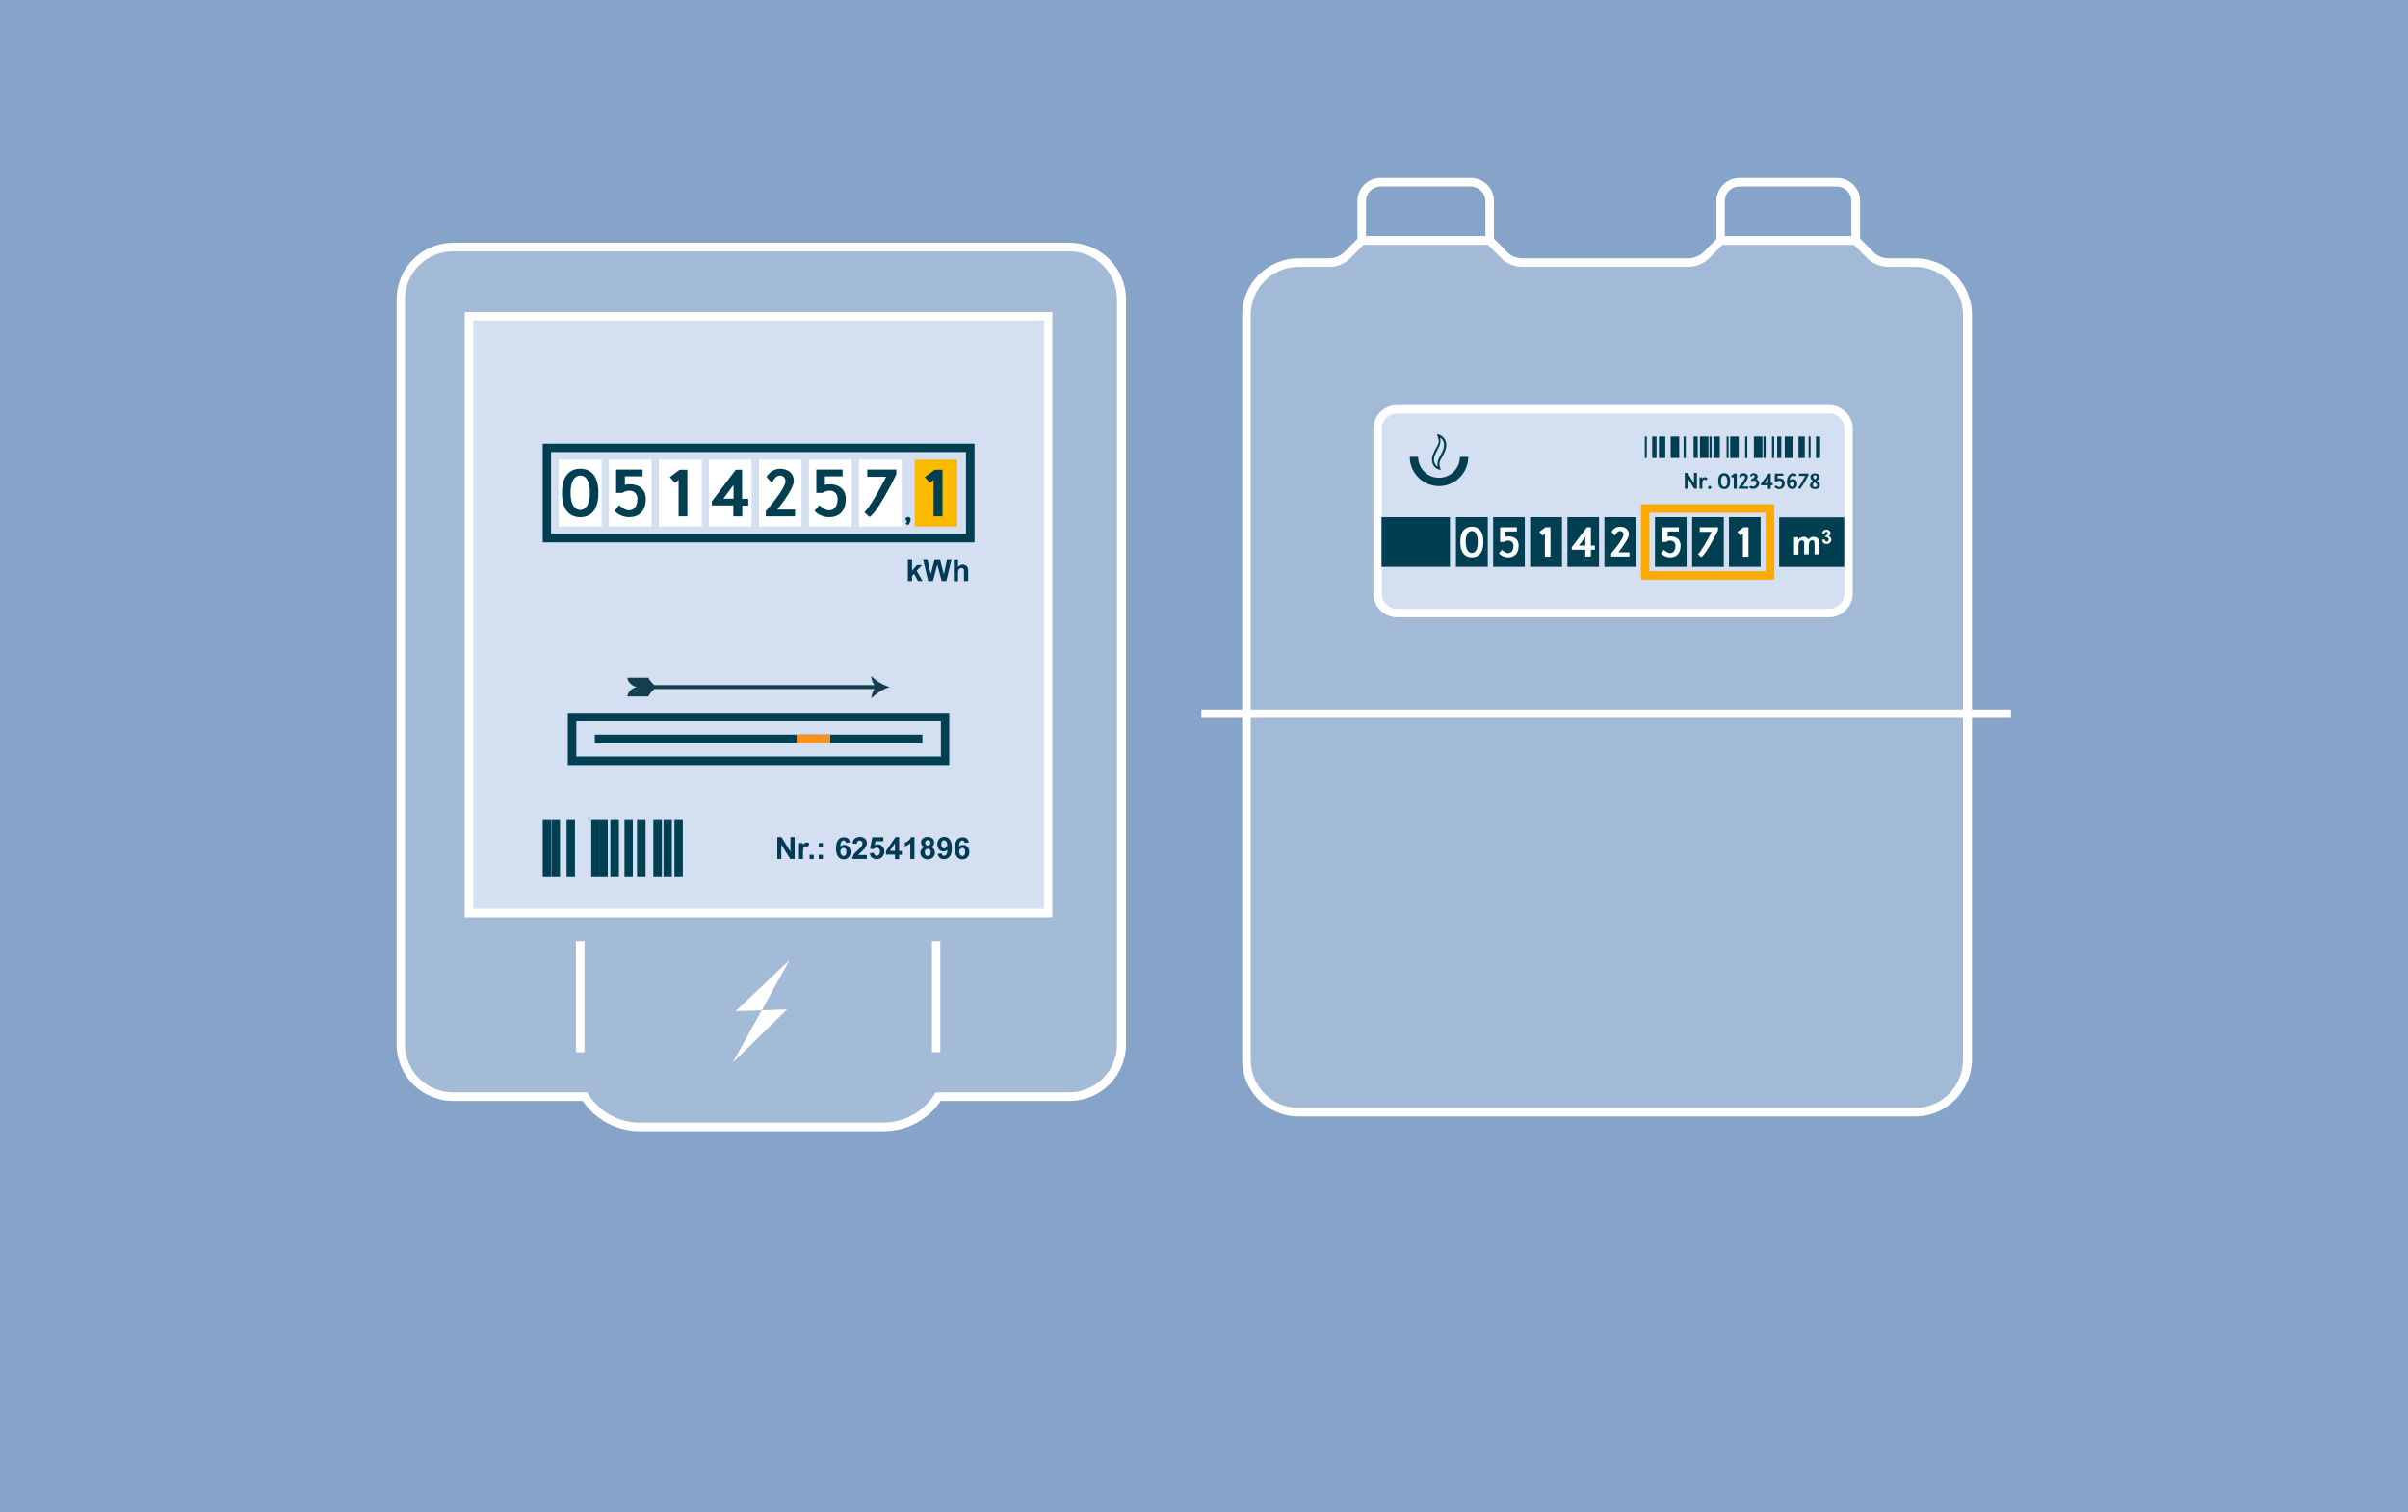 <?xml version="1.0" encoding="UTF-8"?>
<svg xmlns="http://www.w3.org/2000/svg" viewBox="0 0 1210 760" xml:space="preserve">
  <path fill="#86A4C9" d="M-13.5-8.3h1237.3v776.8H-13.5z"></path>
  <path d="M1223.3-7.8V768H-13V-7.8h1236.3m1-1H-14V769h1238.3V-8.8z"></path>
  <g>
    <linearGradient id="a" gradientUnits="userSpaceOnUse" x1="307.6" y1="40.762" x2="308.36" y2="40.762" gradientTransform="matrix(825 0 0 530 -253792 -21181.7)">
      <stop offset="0" stop-color="#ffb638"></stop>
      <stop offset="1" stop-color="#f8932b"></stop>
    </linearGradient>
    <path fill-rule="evenodd" clip-rule="evenodd" fill="#FFF" fill-opacity=".25" d="M537.4 124.2H227.7c-14.5 0-26.3 11.8-26.3 26.3V525c0 14.5 11.8 26.3 26.3 26.3h66.4c5.9 9.5 16.3 15.2 27.5 15.2h122.5c11.2 0 21.6-5.8 27.5-15.2h65.9c14.5 0 26.3-11.8 26.3-26.3V150.4c-.2-14.5-11.9-26.2-26.4-26.2"></path>
    <path fill-rule="evenodd" clip-rule="evenodd" fill="#FFF" d="M227.7 126.292c-13.4 0-24.2 10.8-24.2 24.1v374.5c0 13.3 10.8 24.1 24.1 24.1h67.5l.6 1c5.6 8.9 15.2 14.2 25.7 14.2h122.4c10.5 0 20.1-5.3 25.7-14.2l.6-1h67.1c13.3 0 24.1-10.8 24.1-24.1v-374.5c0-13.3-10.8-24.1-24.1-24.1H227.7zm216.3 442.2H321.5c-11.6 0-22.2-5.7-28.7-15.2h-65.1c-15.7 0-28.4-12.7-28.4-28.4v-374.5c0-15.7 12.7-28.4 28.4-28.4h309.7c15.7 0 28.4 12.7 28.4 28.4v374.5c0 15.7-12.7 28.4-28.4 28.4h-64.7c-6.5 9.6-17.1 15.2-28.7 15.2z"></path>
    <path fill-rule="evenodd" clip-rule="evenodd" fill="#D4E0F1" d="M235.7 458.9h291v-300h-291z"></path>
    <path fill-rule="evenodd" clip-rule="evenodd" fill="#FFF" d="M237.8 456.7h286.8V161H237.8v295.7zm-4.3 4.3h295.3V156.8H233.5V461zM289.4 528.8h4.3V473h-4.3zM468.3 528.8h4.2V473h-4.2zM368.2 534l27.3-26.7-25.9.9 27.2-25.8z"></path>
    <path fill-rule="evenodd" clip-rule="evenodd" fill="#003F52" d="M289.6 380.2h183.2v-17.7H289.6v17.7zm-4.3 4.3H477v-26.2H285.3v26.2zM276.9 268.3h208.5v-41.1H276.9v41.1zm-4.2 4.3h217V223h-217v49.6z"></path>
    <path fill-rule="evenodd" clip-rule="evenodd" fill="#FFF" d="M331.1 264.6h21.5V231h-21.5zM306 264.6h21.4V231H306zM280.8 264.6h21.5V231h-21.5zM356.2 264.6h21.5V231h-21.5z"></path>
    <path fill-rule="evenodd" clip-rule="evenodd" fill="#FBBA00" d="M459.6 264.6h21.5V231h-21.5z"></path>
    <path fill-rule="evenodd" clip-rule="evenodd" fill="#FFF" d="M431.6 264.6h21.5V231h-21.5zM381.4 264.6h21.4V231h-21.4zM406.5 264.6H428V231h-21.5z"></path>
    <path fill-rule="evenodd" clip-rule="evenodd" fill="#003F52" d="M291.6 239c-2.7 0-4.9 2.5-4.9 8.7s2.3 8.6 4.9 8.6c2.5 0 4.8-2.4 4.8-8.6 0-6.2-2-8.7-4.8-8.7m0-3.4c4.8 0 9.1 2.9 9.1 12.1s-4.3 12.2-9.1 12.2-9.2-2.9-9.2-12.2c0-9.2 4.5-12.1 9.2-12.1M314 243.7c.6-.2 1.4-.3 2.4-.3 5.3 0 8.1 3.1 8.1 7.2 0 6.7-3.6 9.3-8.5 9.3-4.4 0-7.2-3.1-7.2-3.1l2.3-2.9s2.7 2.6 4.9 2.6c2.4 0 4.3-1.7 4.3-5.9 0-1.8-1.2-4-3.9-4-1.1 0-2.3.2-3.6 1.1h-3.2V236h13.3v3.4H314v4.3zM339.2 242.7l-2.6-2.9 4.9-3.7h3.9v23.4H341v-18.3zM368.6 250.6v-6.9l-5.1 6.9h5.1zm4.4 3.4v5.5h-4.5V254h-10.8v-2l12-15.9h3.2v14.6h3.1v3.4h-3v-.1zM392 235.6c3.9 0 6.9 2.2 6.9 6.1 0 3.4-4.9 10-8.3 14.4h8.9v3.4h-14.7v-2.6s9.9-11.1 9.9-15.1c0-1.8-1.4-2.8-2.7-2.8-2.4 0-3.4 2.5-4.1 3.7 0 0-2.7-2.8-2.7-3.1.9-1.5 3-3.9 6.8-4M414.5 243.7c.6-.2 1.4-.3 2.4-.3 5.3 0 8.1 3.1 8.1 7.2 0 6.7-3.6 9.3-8.5 9.3-4.4 0-7.2-3.1-7.2-3.1l2.4-2.9s2.7 2.6 4.9 2.6c2.3 0 4.3-1.7 4.3-5.9 0-1.8-1.2-4-3.9-4-1.1 0-2.3.2-3.6 1.1h-3.2V236h13.2v3.4h-8.9v4.3zM450.4 238.4c-2.4 5.1-10.3 20-13.5 21.4l-2.6-2.4c2-1.2 8-11.8 11-17.8h-9.5V236h14.6v2.4z"></path>
    <path fill-rule="evenodd" clip-rule="evenodd" fill="#003A57" d="M456.3 259.8c.9 0 1.3.6 1.3 1.4 0 .8-.5 1.7-1.3 2.7l-1.2-.7c.4-.5.6-.9.7-1.4-.5-.1-.8-.5-.8-1 .1-.5.6-1 1.3-1"></path>
    <path fill-rule="evenodd" clip-rule="evenodd" fill="#003F52" d="m467.3 242.7-2.6-2.9 5-3.7h3.9v23.4h-4.5v-18.3z"></path>
    <path fill-rule="evenodd" clip-rule="evenodd" fill="#003A57" d="M456.2 292v-11h2.1v5.8l2.5-2.8h2.6l-2.8 2.9 3 5.1h-2.3l-2-3.6-1 1.1v2.5zM466.4 292l-2.6-11h2.2l1.7 7.6 2-7.6h2.6l2 7.7 1.6-7.7h2.3l-2.7 11h-2.3l-2.2-8.2-2.2 8.2zM481.4 281v4c.7-.8 1.5-1.2 2.4-1.2.5 0 .9.1 1.3.3s.7.4.9.7c.2.3.3.6.4.9.1.3.1.9.1 1.6v4.7h-2.1v-4.2c0-.8 0-1.4-.1-1.6-.1-.2-.2-.4-.4-.5-.2-.1-.5-.2-.8-.2s-.7.1-.9.3c-.3.2-.5.4-.6.8-.1.3-.2.8-.2 1.5v4h-2.1v-11h2.1v-.1zM390.6 431.7v-11h2.1l4.5 7.3v-7.3h2.1v11h-2.2l-4.5-7.2v7.2zM403.7 431.7h-2.2v-8h2v1.1c.3-.5.6-.9.9-1.1s.6-.3.9-.3c.5 0 .9.1 1.4.4l-.7 1.8c-.4-.2-.7-.3-1-.3s-.5.1-.8.2c-.2.2-.4.5-.5.9s-.2 1.3-.2 2.7v2.6h.2zM406.8 431.7h2.1v-2.1h-2.1zM411.4 431.7h2.1v-2.1h-2.1v2.1zm0-5.9h2.1v-2.1h-2.1v2.1zM422.3 428c0 .7.2 1.2.5 1.6s.7.6 1.1.6.7-.2 1-.5.4-.8.4-1.5-.1-1.2-.4-1.6c-.3-.3-.6-.5-1-.5s-.8.2-1 .5c-.5.3-.6.8-.6 1.4m4.8-4.6-2 .2c-.1-.4-.2-.7-.4-.9-.2-.2-.5-.3-.8-.3-.4 0-.8.2-1.1.6-.3.4-.5 1.2-.6 2.5.5-.6 1.2-.9 2-.9.9 0 1.6.3 2.3 1 .6.7.9 1.5.9 2.6s-.3 2-1 2.7-1.5 1-2.5 1c-1.1 0-2-.4-2.7-1.3s-1.1-2.3-1.1-4.2c0-2 .4-3.5 1.1-4.3.7-.9 1.7-1.3 2.9-1.3.8 0 1.5.2 2.1.7.4.3.7 1 .9 1.9M435.6 429.7v2h-7.4c.1-.7.3-1.4.7-2.1.4-.7 1.2-1.5 2.4-2.6 1-.9 1.5-1.5 1.7-1.8.3-.4.4-.9.4-1.3 0-.5-.1-.8-.4-1.1-.3-.3-.6-.4-1-.4s-.8.1-1 .4c-.3.3-.4.7-.5 1.3l-2.1-.2c.1-1.2.5-2 1.2-2.5s1.5-.8 2.5-.8c1.1 0 1.9.3 2.6.9.6.6.9 1.3.9 2.2 0 .5-.1 1-.3 1.4-.2.4-.5.9-.8 1.4-.3.3-.7.8-1.4 1.4-.7.6-1.1 1-1.3 1.2-.2.2-.3.4-.4.6h4.2zM437 428.8l2.1-.2c.1.5.2.8.5 1.1.3.3.6.4 1 .4s.8-.2 1.1-.5c.3-.4.5-.9.5-1.6s-.2-1.2-.5-1.5-.7-.5-1.2-.5c-.6 0-1.1.3-1.6.8l-1.7-.3 1.1-5.7h5.6v2h-4l-.3 1.9c.5-.2 1-.4 1.4-.4.9 0 1.7.3 2.4 1s1 1.6 1 2.6c0 .9-.3 1.7-.8 2.4-.7 1-1.7 1.5-3 1.5-1 0-1.8-.3-2.5-.8-.5-.5-.9-1.2-1.1-2.2M449.7 427.6v-3.8l-2.5 3.8h2.5zm0 4.1v-2.2h-4.5v-1.8l4.8-7h1.8v7h1.4v1.9h-1.4v2.2h-2.1v-.1zM459.5 431.7h-2.1v-7.9c-.8.7-1.7 1.2-2.7 1.6v-1.9c.6-.2 1.2-.5 1.8-1 .6-.5 1.1-1.1 1.3-1.8h1.7v11zM464.9 423.6c0 .4.1.7.4 1 .2.2.6.4.9.4.4 0 .7-.1 1-.4.2-.2.4-.6.4-1s-.1-.7-.4-1c-.2-.2-.6-.4-.9-.4-.4 0-.7.1-1 .4s-.4.6-.4 1m-.2 4.7c0 .6.1 1 .4 1.4.3.3.7.5 1.1.5s.8-.2 1.1-.5.4-.8.4-1.4c0-.5-.1-.9-.4-1.2-.3-.3-.7-.5-1.1-.5-.5 0-.9.2-1.2.5-.2.4-.3.8-.3 1.2m-.3-2.6c-.5-.2-.9-.5-1.2-1-.2-.4-.4-.8-.4-1.3 0-.8.3-1.5.9-2s1.4-.8 2.4-.8 1.9.3 2.4.8c.6.5.9 1.2.9 2 0 .5-.1 1-.4 1.4s-.6.7-1.1.9c.6.2 1.1.6 1.4 1.1s.5 1 .5 1.6c0 1-.3 1.8-1 2.5-.7.6-1.5 1-2.6 1-1 0-1.8-.3-2.5-.8-.8-.6-1.2-1.5-1.2-2.5 0-.6.1-1.1.4-1.6.4-.6.9-1 1.5-1.3M476 424.5c0-.7-.2-1.2-.5-1.6s-.7-.6-1.1-.6-.7.2-1 .5-.4.8-.4 1.5.1 1.2.4 1.6c.3.3.6.5 1 .5s.7-.2 1-.5c.4-.3.6-.7.6-1.4m-4.8 4.6 2-.2c.1.4.2.7.4.9.2.2.5.3.8.3.4 0 .8-.2 1.1-.6.3-.4.5-1.2.6-2.5-.5.6-1.2.9-2 .9-.9 0-1.6-.3-2.2-1s-.9-1.5-.9-2.6.3-2 1-2.7 1.5-1 2.5-1c1.1 0 2 .4 2.7 1.3s1.1 2.3 1.1 4.3-.4 3.5-1.1 4.3c-.7.9-1.7 1.3-2.9 1.3-.9 0-1.6-.2-2.1-.7-.5-.4-.9-1.1-1-2M482 428c0 .7.2 1.2.5 1.6s.7.6 1.1.6.7-.2 1-.5.4-.8.4-1.5-.1-1.2-.4-1.6c-.3-.3-.6-.5-1-.5s-.8.2-1 .5c-.4.3-.6.8-.6 1.4m4.8-4.6-2 .2c-.1-.4-.2-.7-.4-.9-.2-.2-.5-.3-.8-.3-.4 0-.8.2-1.1.6-.3.4-.5 1.2-.6 2.5.5-.6 1.2-.9 2-.9.9 0 1.6.3 2.3 1 .6.7.9 1.5.9 2.6s-.3 2-1 2.7-1.5 1-2.5 1c-1.1 0-2-.4-2.7-1.3s-1.1-2.3-1.1-4.2c0-2 .4-3.5 1.1-4.3.7-.9 1.7-1.3 2.9-1.3.8 0 1.5.2 2.1.7.4.3.8 1 .9 1.9"></path>
    <path fill-rule="evenodd" clip-rule="evenodd" fill="#003F52" d="M298.9 373.5h164.6v-4.3H298.9z"></path>
    <path fill-rule="evenodd" clip-rule="evenodd" fill="#FF921C" d="M400.3 373.5h16.9v-4.3h-16.9z"></path>
    <path fill-rule="evenodd" clip-rule="evenodd" fill="#153D50" d="M437.8 350.9c.2-1.5.6-3.3 1.7-4.6H328.8c-.2.1-2.7 2.5-2.9 3.7h-10.7c.4-2.1 1.9-4 4.7-4.7-2.7-.7-4.4-2.7-4.7-4.7h10.7c.1.6.8 1.5 1.5 2.3s1.4 1.4 1.4 1.4h110.6c-1.1-1.4-1.6-3.2-1.6-4.6 2.4 2.4 5.6 4.5 9.3 5.6-3.7 1.1-6.7 3.3-9.3 5.6"></path>
    <path fill-rule="evenodd" clip-rule="evenodd" fill="#003F52" d="M272.7 440.8h4.2v-29.1h-4.2zM277.1 440.8h4.3v-29.1h-4.3zM284.7 440.8h4.2v-29.1h-4.2zM297.1 440.8h4.3v-29.1h-4.3z"></path>
    <path fill-rule="evenodd" clip-rule="evenodd" fill="#003F52" d="M301.2 440.8h4.2v-29.1h-4.2zM306.7 440.8h4.3v-29.1h-4.3zM320.1 440.8h4.3v-29.1h-4.3zM328.3 440.8h4.3v-29.1h-4.3zM313.8 440.8h4.2v-29.1h-4.2zM333.4 440.8h4.2v-29.1h-4.2zM338.9 440.8h4.2v-29.1h-4.2z"></path>
    <path fill-rule="evenodd" clip-rule="evenodd" fill="#FFF" d="M686.4 118.7h60V101c0-4-3.3-7.3-7.3-7.3h-45.4c-4 0-7.3 3.3-7.3 7.3v17.7zm62.1 4.3h-64.3c-1.2 0-2.1-1-2.1-2.1V101c0-6.4 5.2-11.6 11.6-11.6h45.4c6.4 0 11.6 5.2 11.6 11.6v19.9c-.1 1.1-1 2.1-2.2 2.1zM866.7 118.7h63.6V101c0-4-3.3-7.3-7.3-7.3h-49c-4 0-7.3 3.3-7.3 7.3v17.7zm65.8 4.3h-67.9c-1.2 0-2.1-1-2.1-2.1V101c0-6.4 5.2-11.6 11.6-11.6h49c6.4 0 11.6 5.2 11.6 11.6v19.9c-.1 1.1-1.1 2.1-2.2 2.1z"></path>
    <path fill-rule="evenodd" clip-rule="evenodd" fill="#FFF" fill-opacity=".246" d="M962.3 131.9h-13.4c-3.5 0-6.8-1.4-9.3-3.9l-7.2-7.2h-67.9l-7.2 7.2c-2.5 2.5-5.8 3.9-9.3 3.9h-83.2c-3.5 0-6.8-1.4-9.3-3.9l-7.2-7.2H684l-7.2 7.2c-2.5 2.5-5.8 3.9-9.3 3.9h-15.2c-14.5 0-26.3 11.8-26.3 26.3v374.5c0 14.5 11.8 26.3 26.3 26.3H962c14.5 0 26.3-11.8 26.3-26.3V158.2c.3-14.5-11.5-26.3-26-26.3"></path>
    <path fill-rule="evenodd" clip-rule="evenodd" fill="#FFF" d="M652.6 134.1c-13.3 0-24.1 10.8-24.1 24.1v374.5c0 13.3 10.8 24.1 24.1 24.1h309.7c13.3 0 24.1-10.8 24.1-24.1V158.2c0-13.3-10.8-24.1-24.1-24.1h-13.4c-4 0-7.9-1.6-10.8-4.5l-6.5-6.6h-66.1l-6.5 6.6c-2.9 2.9-6.7 4.5-10.8 4.5H765c-4 0-8-1.6-10.8-4.5l-6.5-6.6h-62.5l-6.5 6.6c-2.8 2.9-6.8 4.5-10.8 4.5h-15.3zm309.7 427H652.6c-15.7 0-28.4-12.7-28.4-28.4V158.2c0-15.7 12.7-28.4 28.4-28.4h15.2c2.9 0 5.7-1.2 7.8-3.2l7.8-7.9h66.1l7.8 7.9c2 2.1 4.9 3.2 7.8 3.2h83.2c2.9 0 5.7-1.2 7.8-3.2l7.8-7.9h69.6l7.8 7.9c2 2.1 4.9 3.2 7.8 3.2h13.4c15.7 0 28.4 12.7 28.4 28.4v374.5c-.2 15.6-12.9 28.4-28.6 28.4z"></path>
    <path fill-rule="evenodd" clip-rule="evenodd" fill="#FFF" d="M603.7 360.8h406.8v-4.2H603.7z"></path>
    <path fill-rule="evenodd" clip-rule="evenodd" fill="#D4E0F1" d="M919.1 308.1H702c-5.4 0-9.8-4.4-9.8-9.8v-82.8c0-5.4 4.4-9.8 9.8-9.8h217.1c5.4 0 9.8 4.4 9.8 9.8v82.8c0 5.4-4.4 9.8-9.8 9.8"></path>
    <path fill-rule="evenodd" clip-rule="evenodd" fill="#FFF" d="M702 207.8c-4.2 0-7.7 3.4-7.7 7.7v82.8c0 4.2 3.4 7.7 7.7 7.7h217.1c4.2 0 7.7-3.4 7.7-7.7v-82.8c0-4.2-3.4-7.7-7.7-7.7H702zm217.1 102.4H702c-6.6 0-11.9-5.4-11.9-11.9v-82.8c0-6.6 5.4-11.9 11.9-11.9h217.1c6.6 0 11.9 5.4 11.9 11.9v82.8c0 6.5-5.4 11.9-11.9 11.9z"></path>
    <path fill-rule="evenodd" clip-rule="evenodd" fill="#FCAA00" d="M828.8 287.1h58.4v-29.4h-58.4v29.4zm-4.2 4.2h67v-37.9h-67v37.9z"></path>
    <path fill-rule="evenodd" clip-rule="evenodd" fill="#003F52" d="M731.6 284.9h16v-25h-16zM694.2 284.9h34.4v-25h-34.4z"></path>
    <path fill-rule="evenodd" clip-rule="evenodd" fill="#FFF" d="M739.6 266.9c-1.7 0-3.1 1.6-3.1 5.5s1.5 5.5 3.1 5.5 3-1.5 3-5.5-1.3-5.5-3-5.5m0-2.2c3 0 5.8 1.8 5.8 7.7 0 5.8-2.7 7.7-5.8 7.7-3 0-5.8-1.8-5.8-7.7 0-5.8 2.8-7.7 5.8-7.7"></path>
    <path fill-rule="evenodd" clip-rule="evenodd" fill="#003F52" d="M750.3 284.9h15.9v-25h-15.9z"></path>
    <path fill-rule="evenodd" clip-rule="evenodd" fill="#FFF" d="M756.5 269.8c.4-.1.9-.2 1.5-.2 3.4 0 5.1 1.9 5.1 4.6 0 4.2-2.3 5.9-5.3 5.9-2.8 0-4.6-2-4.6-2l1.5-1.8s1.7 1.7 3.1 1.7c1.5 0 2.7-1.1 2.7-3.8 0-1.1-.8-2.5-2.5-2.5-.7 0-1.4.1-2.2.7h-2V265h8.4v2.1h-5.7v2.7z"></path>
    <path fill-rule="evenodd" clip-rule="evenodd" fill="#003F52" d="M768.9 284.9h16v-25h-16z"></path>
    <path fill-rule="evenodd" clip-rule="evenodd" fill="#FFF" d="m775.1 269.2-1.6-1.9 3.1-2.3h2.5v14.8h-2.8v-11.6z"></path>
    <path fill-rule="evenodd" clip-rule="evenodd" fill="#003F52" d="M787.6 284.9h15.9v-25h-15.9z"></path>
    <path fill-rule="evenodd" clip-rule="evenodd" fill="#FFF" d="M796.6 274.2v-4.4l-3.2 4.4h3.2zm2.8 2.1v3.4h-2.8v-3.4h-6.8V275l7.6-10h2v9.2h2v2.1h-2z"></path>
    <path fill-rule="evenodd" clip-rule="evenodd" fill="#003F52" d="M806.2 284.9h16v-25h-16z"></path>
    <path fill-rule="evenodd" clip-rule="evenodd" fill="#FFF" d="M814.1 264.7c2.5 0 4.4 1.4 4.4 3.8 0 2.1-3.1 6.3-5.3 9.1h5.6v2.1h-9.2v-1.6s6.2-7 6.2-9.5c0-1.2-.9-1.7-1.7-1.7-1.5 0-2.2 1.6-2.6 2.3 0 0-1.7-1.8-1.7-1.9.6-1.1 1.9-2.6 4.3-2.6"></path>
    <path fill-rule="evenodd" clip-rule="evenodd" fill="#003F52" d="M831.6 284.9h15.9v-25h-15.9z"></path>
    <path fill-rule="evenodd" clip-rule="evenodd" fill="#FFF" d="M837.9 269.8c.4-.1.9-.2 1.5-.2 3.4 0 5.1 1.9 5.1 4.6 0 4.2-2.3 5.9-5.3 5.9-2.8 0-4.6-2-4.6-2l1.5-1.8s1.7 1.7 3.1 1.7c1.5 0 2.7-1.1 2.7-3.8 0-1.1-.8-2.5-2.5-2.5-.7 0-1.4.1-2.2.7h-2V265h8.4v2.1H838v2.7h-.1z"></path>
    <path fill-rule="evenodd" clip-rule="evenodd" fill="#003F52" d="M850.3 284.9h15.9v-25h-15.9z"></path>
    <path fill-rule="evenodd" clip-rule="evenodd" fill="#FFF" d="M863.3 266.5c-1.5 3.2-6.5 12.6-8.5 13.5l-1.6-1.5c1.3-.8 5-7.4 6.9-11.2h-6V265h9.2v1.5z"></path>
    <path fill-rule="evenodd" clip-rule="evenodd" fill="#003F52" d="M868.8 284.9h15.9v-25h-15.9z"></path>
    <path fill-rule="evenodd" clip-rule="evenodd" fill="#FFF" d="m874.6 269.2-1.6-1.9 3.1-2.3h2.5v14.8h-2.8v-11.6z"></path>
    <path fill-rule="evenodd" clip-rule="evenodd" fill="#003F52" d="M894 284.9h32.7V260H894z"></path>
    <path fill-rule="evenodd" clip-rule="evenodd" fill="#FFF" d="M901.5 270h2.1v1.2c.8-.9 1.7-1.4 2.7-1.4.6 0 1 .1 1.4.3s.7.6 1 1c.4-.5.8-.8 1.2-1s.9-.3 1.4-.3c.6 0 1.2.1 1.6.4.4.3.8.6 1 1.1.2.4.2 1 .2 1.8v5.5h-2.3v-4.9c0-.9-.1-1.4-.2-1.7-.2-.3-.5-.5-1-.5-.3 0-.6.1-.9.3-.3.2-.5.5-.6.9s-.2 1-.2 1.8v4.1h-2.3v-4.7c0-.8 0-1.4-.1-1.6-.1-.2-.2-.4-.4-.5s-.4-.2-.7-.2-.7.1-.9.3c-.3.2-.5.5-.6.8-.1.4-.2 1-.2 1.8v4.2h-2.2V270zM915.6 271.3l1.3-.2c0 .3.2.6.3.8.2.2.4.3.7.3s.5-.1.7-.3.3-.5.3-.8-.1-.6-.3-.8-.4-.3-.7-.3c-.2 0-.4 0-.6.1l.1-1.1c.4 0 .6-.1.8-.2.2-.2.3-.4.3-.7 0-.2-.1-.4-.2-.6s-.3-.2-.6-.2c-.2 0-.4.1-.6.2-.2.2-.3.4-.3.7l-1.2-.2c.1-.4.2-.8.4-1 .2-.3.4-.4.7-.6.3-.1.7-.2 1-.2.7 0 1.2.2 1.6.6.3.3.5.7.5 1.2 0 .6-.3 1.1-1 1.5.4.1.7.3 1 .6.2.3.4.7.4 1.1 0 .6-.2 1.1-.7 1.6-.4.4-1 .6-1.7.6-.6 0-1.1-.2-1.6-.5-.3-.6-.5-1.1-.6-1.6"></path>
    <path fill-rule="evenodd" clip-rule="evenodd" fill="#003F52" d="M867.6 230.2h1v-10.8h-1zM869.4 230.2h4.3v-10.8h-4.3zM876.9 230.2h1.1v-10.8h-1.1zM881.3 230.2h4.3v-10.8h-4.3zM886.1 230.2h1.1v-10.8h-1.1zM890.4 230.2h1.1v-10.8h-1.1zM896.8 230.2h4.3v-10.8h-4.3zM903.7 230.2h3.2v-10.8h-3.2zM893 230.2h2.1v-10.8H893zM908.8 230.2h1v-10.8h-1zM912.5 230.2h2.1v-10.8h-2.1zM861 230.2h3.2v-10.8H861zM859 230.2h1.1v-10.8H859zM854.2 230.2h4.3v-10.8h-4.3zM851 230.2h2.1v-10.8H851zM839.5 230.2h4.3v-10.8h-4.3zM833.6 230.2h3.2v-10.8h-3.2zM846 230.2h1.1v-10.8H846zM830.2 230.2h2.2v-10.8h-2.2zM826.5 230.2h1v-10.8h-1zM848 237.7l3.2 5.2v-5.3h1.5v8h-1.4l-3.2-5.3v5.3h-1.5v-8zM855.4 240.5c.1-.2.6-.7 1.1-.7 1 0 1.6.7 1.6.7l-.9.9s-.4-.5-.7-.5c-.4 0-.8.6-1.1 1.2v3.5H854v-5.7h1.3v.6h.1zM859.1 244.2c.5 0 .8.3.8.8s-.3.8-.8.8-.8-.3-.8-.8.3-.8.8-.8M866.4 239c-.9 0-1.6.8-1.6 2.9 0 2 .8 2.8 1.6 2.8s1.6-.8 1.6-2.8c-.1-2.1-.8-2.9-1.6-2.9m0-1.2c1.6 0 3 1 3 4s-1.4 4-3 4-3-1-3-4c-.1-3 1.4-4 3-4M870.6 240.2l-.8-1 1.6-1.2h1.3v7.6h-1.5v-5.9zM876 237.8c1.3 0 2.3.7 2.3 2 0 1.1-1.6 3.3-2.7 4.7h2.9v1.1h-4.8v-.8s3.2-3.6 3.2-4.9c0-.6-.5-.9-.9-.9-.8 0-1.1.8-1.3 1.2 0 0-.9-.9-.9-1 .3-.6 1-1.3 2.2-1.4M879.3 239s.6-1.2 2-1.2c1 0 1.9.7 1.9 1.7 0 .5-.3 1-.7 1.3.8.3 1.5 1 1.5 1.9 0 2.1-1.8 3-3.1 3-1.1 0-2-.8-2-.8l.9-.8s.5.5 1.1.4c.7 0 1.7-.6 1.7-1.9 0-.5-.4-1-.9-1-.9 0-1.6.2-1.7.2v-1c.9-.3 1.7-.8 1.7-1.5 0-.4-.3-.6-.5-.6-.7 0-1.2.9-1.2.9l-.7-.6zM888.4 242.7v-2.3l-1.7 2.3h1.7zm1.4 1.2v1.8h-1.5v-1.8h-3.5v-.7l3.9-5.2h1.1v4.7h1v1.1l-1 .1zM893.3 240.5c.2-.1.5-.1.8-.1 1.7 0 2.7 1 2.7 2.4 0 2.2-1.2 3-2.8 3-1.4 0-2.4-1-2.4-1l.8-.9s.9.9 1.6.9c.8 0 1.4-.6 1.4-1.9 0-.6-.4-1.3-1.3-1.3-.4 0-.8.1-1.2.4h-1.1v-4h4.3v1.1h-2.9v1.4h.1zM901.7 243.2c0-1-.4-1.3-.9-1.3-.4 0-1 .3-1.5 1.4.2.9.7 1.4 1.3 1.4.9 0 1.1-1 1.1-1.5m1.4 0c0 1-.6 2.6-2.5 2.6-1.7 0-2.7-1.3-2.7-3.7 0-2.3 1.3-4.3 3-4.3 1 0 1.8.7 2 .8l-.8.9s-.6-.5-1.2-.5c-1 0-1.5 1.3-1.7 2.4.5-.5 1.1-.6 1.6-.6 1.2 0 2.3.6 2.3 2.4M908.7 238.8c-.8 1.7-3.4 6.5-4.4 7l-.8-.8c.7-.4 2.6-3.9 3.6-5.8H904V238h4.8l-.1.8zM912 241c.4-.3.9-.7.9-1.4 0-.6-.5-.8-.9-.8s-.9.2-.9.8c-.1.5.4 1 .9 1.4m-.2 1.3c-.4.3-.9.9-.9 1.6 0 .9 1.1.9 1.1.9.1 0 1.1 0 1.1-.9 0-.5-.6-1-1.3-1.6m1.1-.6c.8.6 1.6 1.3 1.6 2.2 0 2-2.4 1.9-2.5 1.9s-2.5.1-2.5-1.9c0-1 .8-1.7 1.4-2.2-.7-.6-1.2-1.3-1.2-2 0-1.3 1.2-1.8 2.3-1.8s2.3.4 2.3 1.8c0 .9-.8 1.6-1.4 2M723.6 220c.1.4.2.8.2 1.2.1.7 0 1.3-.2 2-.2.9-.7 1.7-1.2 2.7l-.4.8c-.4.8-.7 1.4-1 2.1-.2.6-.5 1.5-.4 2.5 0 .9.4 1.8.9 2.4.3.4.6.7 1 .9-.1-.5-.2-.9-.2-1.3 0-.6.1-1.2.3-1.9.2-.6.6-1.3 1-2.1.2-.5.5-.9.8-1.5s.7-1.4.9-2.2c.3-.9.3-1.8.3-2.6-.1-.9-.5-1.7-1-2.3-.3-.2-.6-.4-1-.7zm.4 16.3-.9-.3c-1-.3-1.8-.8-2.4-1.6-.7-.8-1.1-1.9-1.1-3.1-.1-1.2.2-2.2.5-2.9s.6-1.4 1-2.3l.5-.8c.5-.9.9-1.7 1.2-2.5.2-.5.2-1 .1-1.6-.1-.6-.3-1.3-.5-2l-.3-1 .9.2c.9.3 1.7.8 2.4 1.6s1.1 1.8 1.3 2.9c.1 1 0 2-.3 3-.3.9-.6 1.7-1 2.4-.3.5-.5 1-.8 1.5-.4.7-.7 1.4-1 1.9-.2.5-.3 1-.3 1.5 0 .6.2 1.2.4 2.1l.3 1z"></path>
    <path fill-rule="evenodd" clip-rule="evenodd" fill="#003F52" d="M723.1 244.3c-8.1 0-14.7-6.6-14.7-14.7h4.2c0 5.8 4.7 10.5 10.5 10.5s10.5-4.7 10.5-10.5h4.2c0 8.1-6.6 14.7-14.7 14.7"></path>
  </g>
</svg>
